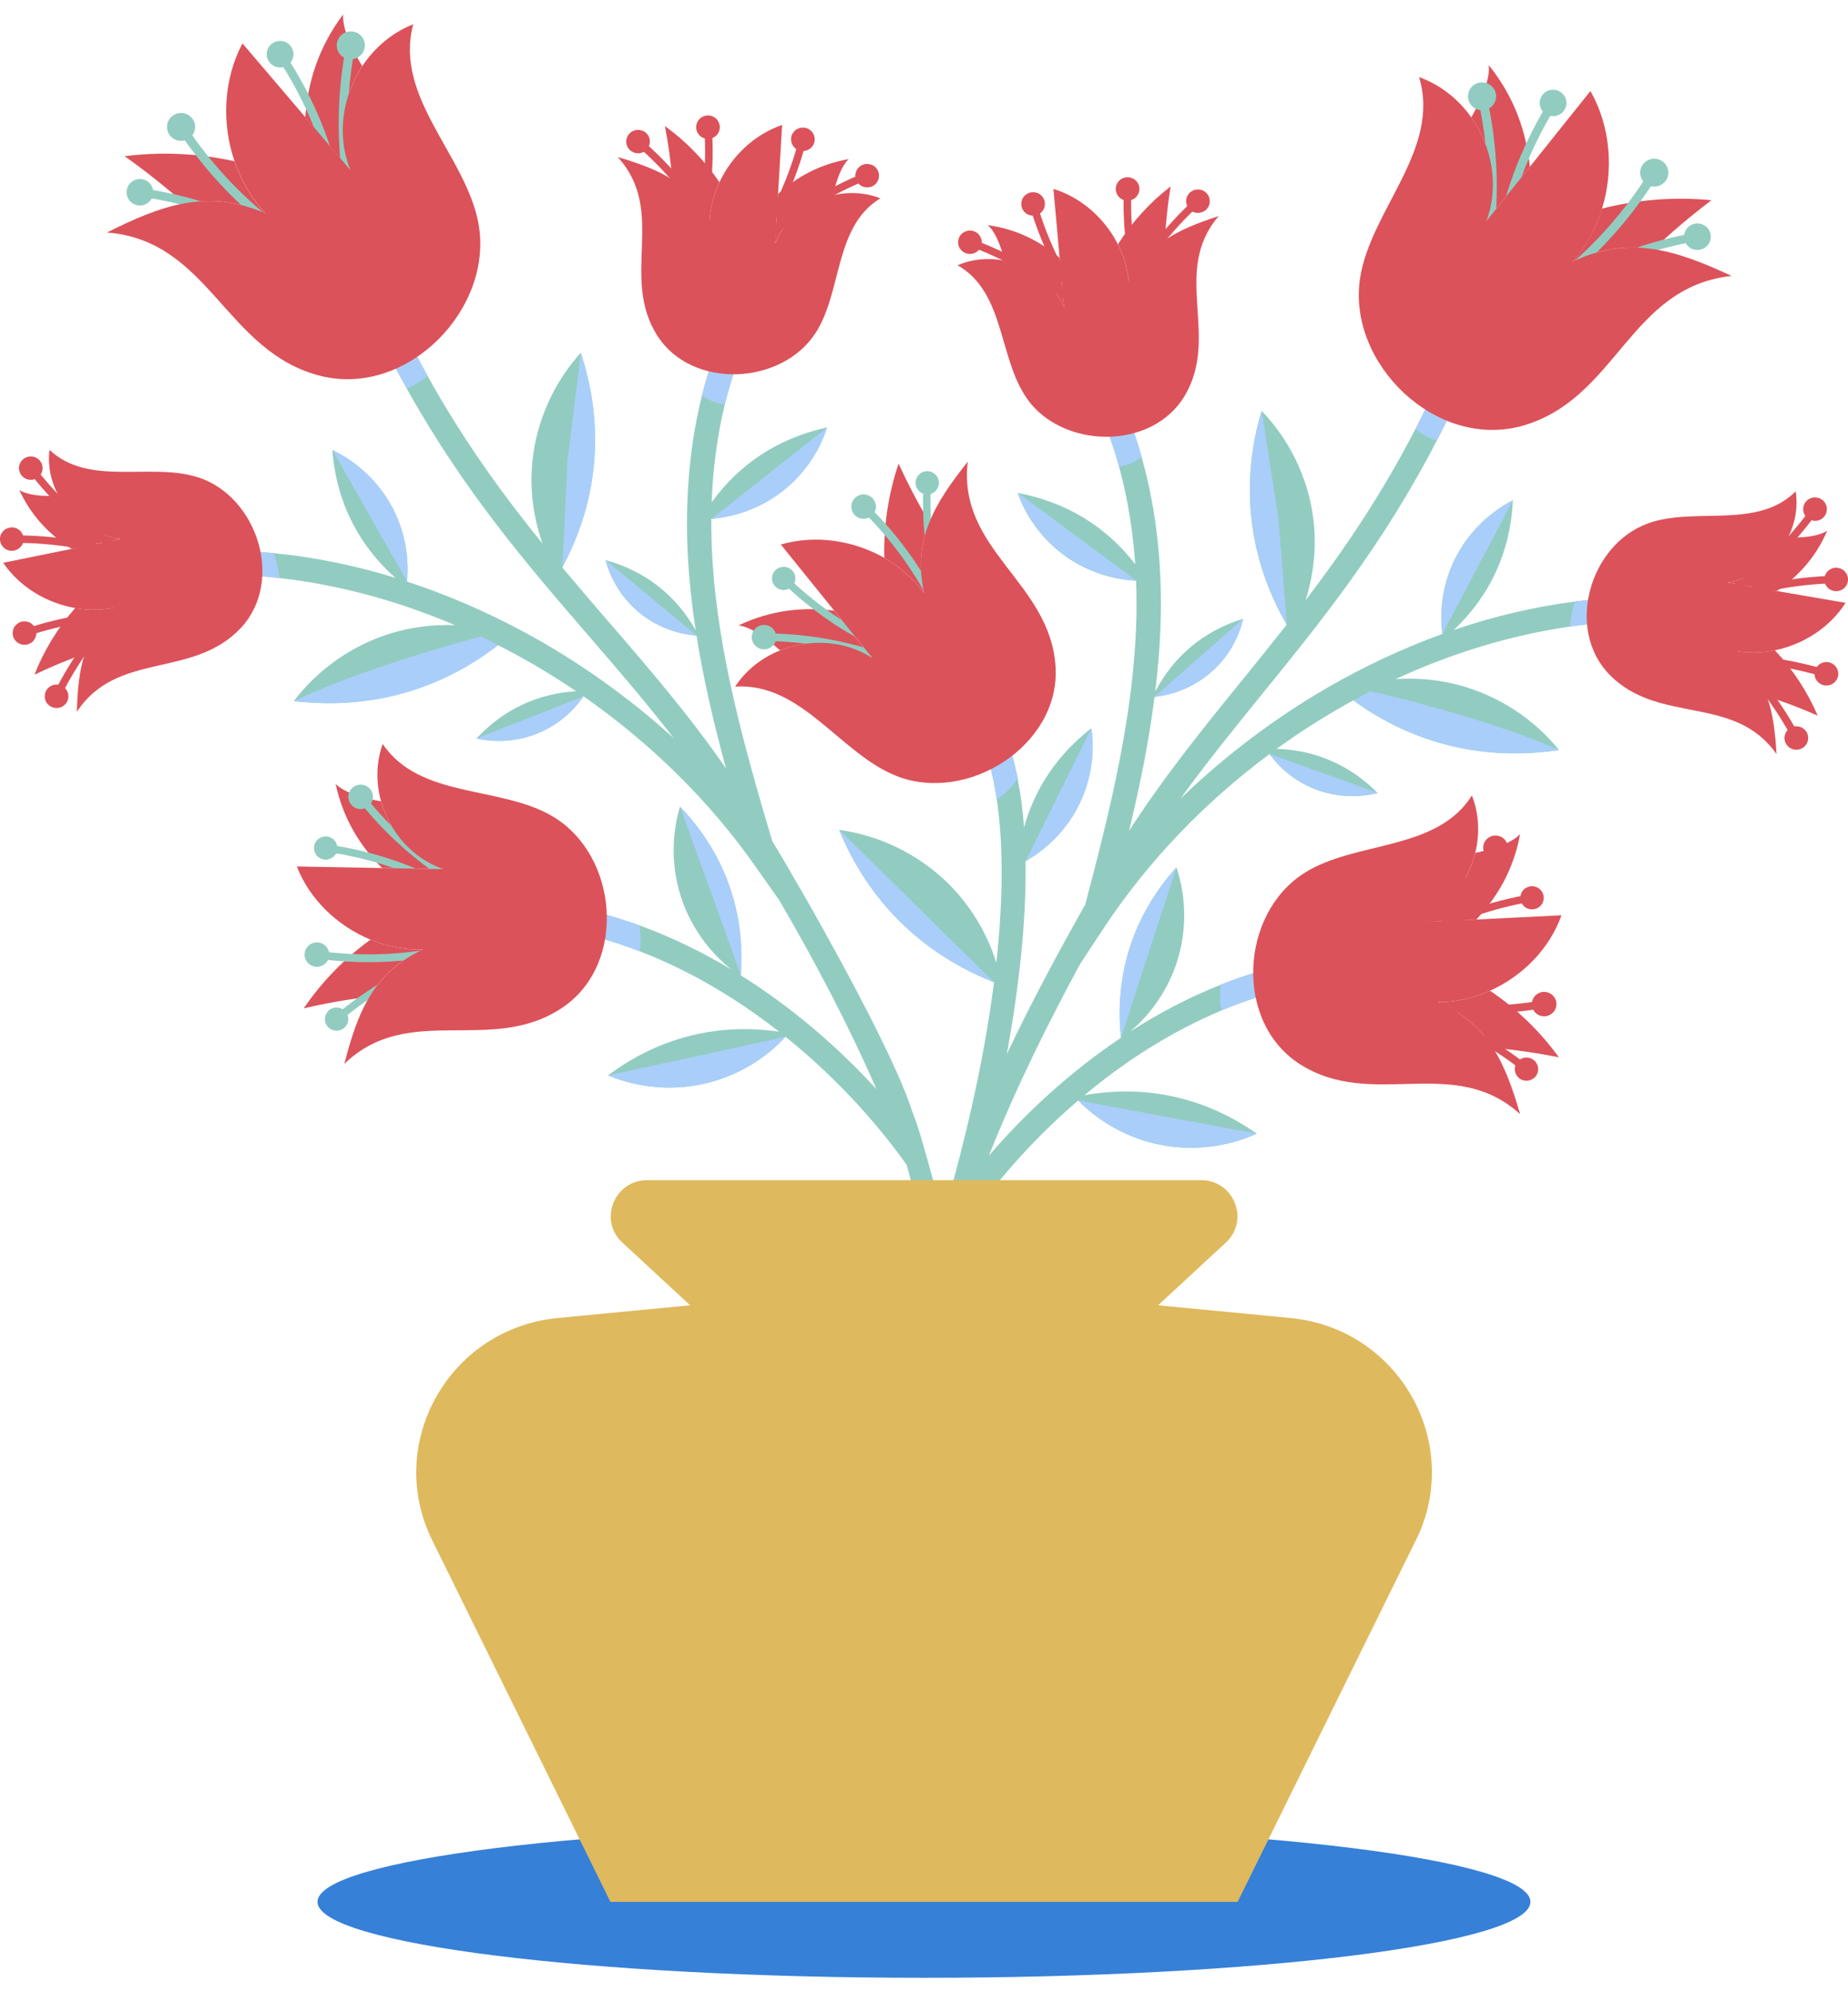 <svg width="64" height="69" viewBox="0 0 64 69" fill="none" xmlns="http://www.w3.org/2000/svg">
<g clip-path="url(#clip0_2020_5994)">
<path d="M31.999 68.5C43.599 68.5 53.002 67.322 53.002 65.87C53.002 64.417 43.599 63.239 31.999 63.239C20.399 63.239 10.996 64.417 10.996 65.87C10.996 67.322 20.399 68.5 31.999 68.5Z" fill="#3680D7"/>
<path d="M31.609 38.536C31.992 39.486 32.699 42.412 33.011 43.392C32.935 43.431 32.857 43.461 32.774 43.485C32.577 43.542 32.367 43.549 32.164 43.515C32.035 43.105 31.54 40.739 31.394 40.336L31.263 40.155C30.201 38.7 28.823 37.211 27.205 35.909C26.47 36.706 25.488 37.278 24.427 37.526C23.312 37.787 22.115 37.686 21.058 37.246C22.799 35.938 24.846 35.42 26.982 35.733C25.538 34.602 23.912 33.622 22.152 32.947C20.536 32.325 18.811 31.961 17.014 31.97L17.008 31.134C18.8 31.126 20.52 31.465 22.14 32.049C23.257 32.454 24.324 32.975 25.329 33.578C24.56 32.966 23.963 32.139 23.635 31.217C23.26 30.169 23.23 29.004 23.549 27.938C25.066 29.523 25.794 31.511 25.661 33.682C25.659 33.714 25.655 33.745 25.654 33.779C27.449 34.903 29.036 36.282 30.352 37.721C29.357 35.438 28.193 33.249 26.989 31.182L26.135 29.971C24.531 27.693 22.491 25.709 20.206 24.116C19.831 24.665 19.299 25.107 18.684 25.371C18.005 25.665 17.227 25.738 16.502 25.578C17.424 24.581 18.613 24.021 19.951 23.94C19.183 23.419 18.39 22.943 17.575 22.514C17.466 22.455 17.358 22.399 17.248 22.345H17.244C15.211 23.921 12.774 24.59 10.176 24.282C11.014 23.175 12.211 22.339 13.546 21.933C14.26 21.715 15.011 21.623 15.757 21.651C13.779 20.81 11.721 20.249 9.675 20.02C8.782 19.92 7.893 19.883 7.014 19.913L6.985 19.077C7.806 19.049 8.637 19.077 9.471 19.157C10.87 19.292 12.284 19.579 13.69 20.012C12.394 18.861 11.641 17.339 11.508 15.587C12.38 16.004 13.111 16.701 13.567 17.545C13.993 18.335 14.178 19.25 14.091 20.14C15.455 20.587 16.809 21.169 18.136 21.882C20.006 22.89 21.767 24.143 23.329 25.562C22.394 24.349 21.413 23.212 20.401 22.038C18.269 19.568 16.076 17.029 14.082 13.451C13.704 12.774 13.333 12.057 12.973 11.297C12.967 11.287 12.962 11.276 12.958 11.268L13.722 10.912C13.745 10.96 13.766 11.005 13.789 11.051C14.12 11.742 14.46 12.397 14.807 13.02C16.073 15.295 17.426 17.147 18.791 18.831C18.464 17.913 18.34 16.922 18.441 15.953C18.583 14.577 19.178 13.25 20.112 12.221C20.947 14.753 20.721 17.322 19.471 19.654C19.491 19.677 19.51 19.7 19.53 19.723C20.036 20.326 20.542 20.912 21.044 21.497C22.486 23.164 23.86 24.758 25.146 26.62C24.734 25.107 24.368 23.571 24.121 22.014C23.406 21.957 22.708 21.683 22.154 21.231C21.579 20.763 21.16 20.114 20.971 19.399C22.337 19.772 23.413 20.613 24.093 21.827C23.967 21.006 23.875 20.179 23.826 19.345C23.736 17.744 23.798 15.749 24.308 13.708C24.535 12.8 24.849 11.883 25.277 10.986C25.568 10.995 25.856 11.062 26.113 11.195C25.655 12.117 25.329 13.069 25.1 14.012C24.817 15.18 24.686 16.333 24.647 17.397C25.609 16.058 26.98 15.166 28.642 14.804C28.349 15.717 27.758 16.535 26.978 17.102C26.296 17.598 25.476 17.899 24.634 17.971C24.631 18.435 24.643 18.88 24.668 19.297C24.86 22.645 25.797 25.935 26.742 29.125C27.726 30.742 30.923 36.316 31.605 38.536H31.609Z" fill="#92CCC1"/>
<path d="M17.25 22.346C15.217 23.921 12.779 24.589 10.182 24.281C12.099 23.375 14.624 22.599 16.419 22.109L16.668 22.05L17.248 22.346H17.25Z" fill="#A9CEFA"/>
<path d="M13.573 17.541C13.999 18.331 14.184 19.246 14.097 20.137L11.512 15.583C12.383 16 13.115 16.697 13.571 17.541H13.573Z" fill="#A9CEFA"/>
<path d="M19.475 19.653L19.652 15.972L20.116 12.219C20.95 14.751 20.725 17.32 19.475 19.653Z" fill="#A9CEFA"/>
<path d="M20.21 24.116C19.835 24.665 19.302 25.107 18.688 25.371C18.008 25.665 17.23 25.738 16.506 25.578L20.21 24.116Z" fill="#A9CEFA"/>
<path d="M28.647 14.804C28.354 15.717 27.763 16.535 26.983 17.102C26.302 17.598 25.481 17.898 24.64 17.971L28.647 14.804Z" fill="#A9CEFA"/>
<path d="M24.125 22.012C23.41 21.956 22.712 21.681 22.158 21.229C21.583 20.761 21.164 20.112 20.976 19.398L24.125 22.01V22.012Z" fill="#A9CEFA"/>
<path d="M27.207 35.907C26.472 36.705 25.491 37.276 24.429 37.524C23.314 37.785 22.117 37.684 21.061 37.245L27.206 35.909L27.207 35.907Z" fill="#A9CEFA"/>
<path d="M25.665 33.682L25.638 33.722L23.554 27.936C25.07 29.521 25.798 31.509 25.665 33.68V33.682Z" fill="#A9CEFA"/>
<path d="M9.476 19.155C9.49 19.194 9.505 19.234 9.519 19.274C9.597 19.517 9.648 19.765 9.682 20.019C8.789 19.918 7.899 19.881 7.021 19.911L6.992 19.076C7.812 19.047 8.643 19.076 9.478 19.155H9.476Z" fill="#A9CEFA"/>
<path d="M13.793 11.049C14.123 11.741 14.464 12.395 14.81 13.018C14.716 13.099 14.615 13.173 14.51 13.238C14.375 13.321 14.233 13.389 14.087 13.451C13.709 12.774 13.338 12.057 12.977 11.297C13.239 11.187 13.512 11.102 13.793 11.051V11.049Z" fill="#A9CEFA"/>
<path d="M22.143 32.049C22.17 32.227 22.184 32.406 22.184 32.587C22.184 32.707 22.173 32.827 22.157 32.946C20.542 32.325 18.816 31.961 17.019 31.97L17.014 31.134C18.805 31.125 20.526 31.465 22.145 32.049H22.143Z" fill="#A9CEFA"/>
<path d="M26.117 11.195C25.659 12.117 25.332 13.069 25.103 14.012C24.823 13.97 24.551 13.864 24.31 13.708C24.537 12.8 24.851 11.883 25.279 10.986C25.57 10.995 25.858 11.062 26.115 11.195H26.117Z" fill="#A9CEFA"/>
<path d="M9.19 7.388C8.18 6.952 7.274 6.88 6.376 7.045C5.721 6.464 5.032 5.917 4.316 5.41C5.581 5.249 6.873 5.31 8.118 5.585C8.345 6.251 8.704 6.871 9.189 7.388H9.19Z" fill="#DC525A"/>
<path d="M12.545 2.291C11.851 3.338 11.645 4.705 12.136 5.9C11.614 5.287 11.094 4.675 10.572 4.063C10.659 2.868 11.014 1.658 11.884 0.5C11.854 0.984 12.149 1.631 12.545 2.291Z" fill="#DC525A"/>
<path d="M12.239 6.619L11.932 6.67C11.642 4.965 11.664 3.24 11.996 1.542L12.301 1.6C11.976 3.261 11.957 4.95 12.239 6.618V6.619Z" fill="#92CCC1"/>
<path d="M12.626 1.471C12.681 1.732 12.514 1.989 12.25 2.043C11.987 2.098 11.728 1.932 11.673 1.67C11.618 1.408 11.784 1.153 12.049 1.098C12.314 1.044 12.571 1.209 12.626 1.471Z" fill="#92CCC1"/>
<path d="M9.878 7.962L9.694 8.21C8.289 7.184 7.094 5.928 6.141 4.48L6.402 4.311C7.334 5.727 8.504 6.955 9.878 7.96V7.962Z" fill="#92CCC1"/>
<path d="M6.543 3.996C6.767 4.146 6.826 4.445 6.675 4.666C6.524 4.888 6.222 4.946 5.998 4.797C5.775 4.647 5.716 4.348 5.867 4.126C6.018 3.905 6.32 3.847 6.543 3.996Z" fill="#92CCC1"/>
<path d="M9.398 8.305L9.54 8.048C8.083 7.261 6.511 6.746 4.867 6.514L4.826 6.804C6.433 7.031 7.972 7.536 9.398 8.305Z" fill="#92CCC1"/>
<path d="M4.608 7.052C4.828 7.182 5.112 7.112 5.243 6.895C5.375 6.677 5.304 6.396 5.085 6.266C4.865 6.135 4.581 6.206 4.45 6.422C4.318 6.64 4.389 6.922 4.608 7.052Z" fill="#92CCC1"/>
<path d="M11.485 6.339L11.772 6.273C11.396 4.672 10.739 3.164 9.821 1.795L9.574 1.957C10.473 3.297 11.115 4.772 11.483 6.339H11.485Z" fill="#92CCC1"/>
<path d="M9.244 1.962C9.292 2.212 9.533 2.376 9.785 2.328C10.037 2.28 10.202 2.041 10.155 1.791C10.107 1.542 9.865 1.378 9.613 1.425C9.361 1.473 9.196 1.712 9.244 1.962Z" fill="#92CCC1"/>
<path d="M16.57 7.747C17.106 10.673 14.13 13.768 11.108 13.021C7.792 12.188 7.271 8.333 3.706 8.053C4.651 7.576 5.512 7.202 6.378 7.045C7.277 6.88 8.18 6.952 9.193 7.388C8.708 6.871 8.349 6.251 8.122 5.585C7.669 4.258 7.74 2.747 8.397 1.503C9.123 2.356 9.849 3.209 10.576 4.061C11.098 4.673 11.618 5.286 12.14 5.898C11.648 4.703 11.854 3.336 12.548 2.289C12.971 1.651 13.575 1.13 14.312 0.84C13.63 3.375 16.142 5.391 16.572 7.747H16.57Z" fill="#DC525A"/>
<path d="M14.647 32.885C13.773 33.293 13.203 33.842 12.795 34.523C12.03 34.614 11.272 34.748 10.521 34.922C11.144 34.004 11.93 33.196 12.831 32.544C13.404 32.779 14.024 32.903 14.647 32.885Z" fill="#DC525A"/>
<path d="M13.196 27.755C13.491 28.812 14.281 29.734 15.357 30.103C14.649 30.091 13.942 30.077 13.234 30.065C12.49 29.319 11.89 28.388 11.625 27.153C11.929 27.452 12.53 27.633 13.196 27.755Z" fill="#DC525A"/>
<path d="M15.895 30.452L15.751 30.682C14.451 29.887 13.318 28.877 12.381 27.681L12.596 27.515C13.512 28.685 14.622 29.674 15.893 30.452H15.895Z" fill="#92CCC1"/>
<path d="M12.699 27.23C12.905 27.345 12.978 27.602 12.862 27.806C12.747 28.01 12.488 28.082 12.282 27.968C12.076 27.853 12.003 27.596 12.118 27.392C12.234 27.188 12.493 27.116 12.699 27.23Z" fill="#92CCC1"/>
<path d="M15.424 32.767L15.483 33.031C13.991 33.355 12.468 33.411 10.955 33.196L10.994 32.929C12.473 33.138 13.965 33.084 15.424 32.767Z" fill="#92CCC1"/>
<path d="M10.867 32.654C11.094 32.595 11.328 32.73 11.387 32.955C11.447 33.181 11.311 33.413 11.083 33.471C10.856 33.531 10.622 33.395 10.563 33.17C10.503 32.945 10.639 32.713 10.867 32.654Z" fill="#92CCC1"/>
<path d="M15.377 33.277L15.288 33.036C13.924 33.534 12.674 34.261 11.573 35.199L11.742 35.394C12.82 34.476 14.043 33.763 15.378 33.277H15.377Z" fill="#92CCC1"/>
<path d="M11.78 35.679C11.993 35.61 12.11 35.385 12.042 35.174C11.973 34.963 11.746 34.847 11.533 34.914C11.32 34.98 11.203 35.208 11.27 35.419C11.338 35.63 11.567 35.746 11.78 35.679Z" fill="#92CCC1"/>
<path d="M15.276 30.784L15.398 30.557C14.116 29.878 12.737 29.437 11.298 29.245L11.265 29.5C12.673 29.688 14.024 30.119 15.277 30.784H15.276Z" fill="#92CCC1"/>
<path d="M11.073 29.718C11.267 29.831 11.515 29.767 11.629 29.576C11.742 29.384 11.679 29.138 11.485 29.025C11.291 28.912 11.043 28.976 10.929 29.168C10.816 29.359 10.88 29.605 11.073 29.718Z" fill="#92CCC1"/>
<path d="M19.145 28.279C21.398 29.616 21.737 33.344 19.498 34.885C17.03 36.567 14.169 34.683 11.925 36.847C12.154 35.955 12.401 35.178 12.797 34.523C13.205 33.842 13.775 33.293 14.649 32.885C14.026 32.903 13.406 32.779 12.832 32.544C11.689 32.074 10.727 31.155 10.279 30.01C11.265 30.028 12.25 30.047 13.236 30.065C13.944 30.077 14.651 30.091 15.359 30.103C14.281 29.736 13.493 28.812 13.198 27.755C13.017 27.109 13.021 26.416 13.253 25.768C14.544 27.675 17.334 27.2 19.146 28.279H19.145Z" fill="#DC525A"/>
<path d="M4.116 21.007C3.493 21.488 3.138 22.026 2.935 22.643C2.342 22.853 1.76 23.096 1.193 23.367C1.524 22.524 2.005 21.739 2.605 21.058C3.106 21.145 3.622 21.134 4.116 21.007Z" fill="#DC525A"/>
<path d="M2.03 17.174C2.456 17.965 3.253 18.56 4.18 18.662C3.614 18.778 3.045 18.892 2.479 19.009C1.751 18.546 1.105 17.911 0.668 16.971C0.964 17.156 1.476 17.195 2.03 17.174Z" fill="#DC525A"/>
<path d="M4.596 20.764L4.415 20.576C3.349 21.579 2.485 22.753 1.842 24.06L2.078 24.174C2.706 22.893 3.555 21.746 4.596 20.764Z" fill="#DC525A"/>
<path d="M2.229 24.422C2.399 24.274 2.417 24.017 2.268 23.849C2.119 23.68 1.86 23.662 1.689 23.81C1.519 23.958 1.501 24.215 1.65 24.383C1.799 24.552 2.058 24.57 2.229 24.422Z" fill="#DC525A"/>
<path d="M5.104 21.407L5.111 21.146C3.643 21.109 2.194 21.329 0.806 21.803L0.891 22.049C2.251 21.586 3.668 21.37 5.106 21.407H5.104Z" fill="#DC525A"/>
<path d="M0.82 22.332C1.046 22.348 1.241 22.179 1.257 21.954C1.273 21.73 1.103 21.537 0.875 21.521C0.65 21.505 0.455 21.674 0.439 21.899C0.423 22.123 0.593 22.316 0.82 22.332Z" fill="#DC525A"/>
<path d="M4.614 19.508L4.703 19.264C3.322 18.769 1.877 18.527 0.408 18.543L0.412 18.803C1.85 18.787 3.263 19.024 4.616 19.508H4.614Z" fill="#DC525A"/>
<path d="M0.254 19.047C0.464 19.132 0.703 19.033 0.789 18.826C0.874 18.618 0.774 18.381 0.565 18.296C0.355 18.212 0.116 18.31 0.03 18.518C-0.055 18.725 0.045 18.963 0.254 19.047Z" fill="#DC525A"/>
<path d="M4.306 19L4.166 19.22C2.927 18.439 1.849 17.453 0.963 16.292L1.172 16.136C2.039 17.272 3.094 18.236 4.306 19Z" fill="#DC525A"/>
<path d="M1.272 15.863C1.467 15.975 1.535 16.224 1.421 16.417C1.307 16.611 1.057 16.677 0.862 16.565C0.666 16.452 0.599 16.204 0.712 16.011C0.826 15.817 1.076 15.75 1.272 15.863Z" fill="#DC525A"/>
<path d="M6.87 16.535C8.91 17.202 9.855 20.115 8.347 21.743C6.683 23.523 4.059 22.529 2.662 24.654C2.683 23.903 2.74 23.238 2.937 22.645C3.139 22.029 3.495 21.489 4.118 21.009C3.624 21.134 3.107 21.146 2.607 21.06C1.611 20.889 0.677 20.326 0.11 19.492C0.9 19.332 1.689 19.172 2.479 19.01C3.045 18.894 3.614 18.78 4.18 18.664C3.253 18.562 2.458 17.965 2.03 17.175C1.769 16.693 1.646 16.139 1.714 15.581C3.088 16.873 5.228 15.998 6.87 16.537V16.535Z" fill="#DC525A"/>
<path d="M24.574 7.772C24.267 7.052 23.832 6.574 23.283 6.22C23.232 5.599 23.146 4.978 23.027 4.365C23.764 4.899 24.405 5.562 24.915 6.311C24.702 6.769 24.579 7.265 24.574 7.77V7.772Z" fill="#DC525A"/>
<path d="M28.849 6.762C27.968 6.966 27.182 7.576 26.843 8.437C26.877 7.863 26.91 7.291 26.944 6.719C27.583 6.141 28.37 5.687 29.396 5.511C29.14 5.747 28.97 6.229 28.849 6.763V6.762Z" fill="#DC525A"/>
<path d="M24.688 8.292L24.918 8.168C24.213 6.89 23.294 5.759 22.184 4.807L22.012 5.004C23.098 5.937 23.999 7.043 24.688 8.294V8.292Z" fill="#DC525A"/>
<path d="M21.729 5.083C21.829 5.284 22.076 5.367 22.278 5.268C22.48 5.169 22.564 4.925 22.465 4.724C22.365 4.524 22.118 4.441 21.916 4.54C21.713 4.638 21.63 4.883 21.729 5.083Z" fill="#DC525A"/>
<path d="M23.929 8.614L24.181 8.688C24.596 7.291 24.754 5.847 24.65 4.395L24.389 4.413C24.49 5.834 24.335 7.247 23.929 8.614Z" fill="#DC525A"/>
<path d="M24.131 4.274C24.059 4.487 24.172 4.717 24.387 4.789C24.602 4.862 24.834 4.749 24.907 4.536C24.98 4.323 24.866 4.093 24.652 4.021C24.437 3.948 24.204 4.061 24.131 4.274Z" fill="#DC525A"/>
<path d="M25.907 8.635L26.122 8.783C26.96 7.587 27.569 6.266 27.933 4.856L27.679 4.793C27.324 6.172 26.727 7.465 25.907 8.635Z" fill="#DC525A"/>
<path d="M27.479 4.578C27.342 4.758 27.378 5.011 27.557 5.148C27.738 5.284 27.994 5.249 28.132 5.071C28.269 4.892 28.233 4.638 28.054 4.501C27.873 4.365 27.617 4.401 27.479 4.578Z" fill="#DC525A"/>
<path d="M26.48 8.468L26.303 8.276C27.384 7.291 28.622 6.514 29.982 5.965L30.081 6.206C28.75 6.742 27.538 7.504 26.48 8.468Z" fill="#DC525A"/>
<path d="M30.323 6.373C30.163 6.531 29.904 6.531 29.742 6.373C29.582 6.214 29.582 5.958 29.742 5.797C29.902 5.639 30.161 5.639 30.323 5.797C30.484 5.956 30.482 6.213 30.323 6.373Z" fill="#DC525A"/>
<path d="M28.226 11.559C27.05 13.34 23.965 13.495 22.768 11.633C21.459 9.582 23.107 7.326 21.394 5.44C22.122 5.655 22.755 5.88 23.283 6.221C23.831 6.575 24.265 7.054 24.574 7.773C24.579 7.268 24.701 6.77 24.915 6.315C25.339 5.405 26.127 4.656 27.086 4.328C27.04 5.125 26.992 5.922 26.946 6.719C26.912 7.293 26.878 7.865 26.845 8.437C27.184 7.576 27.968 6.967 28.851 6.762C29.389 6.637 29.961 6.661 30.488 6.869C28.874 7.852 29.176 10.126 28.228 11.559H28.226Z" fill="#DC525A"/>
<path d="M29.057 28.733C30.073 31.213 31.932 33.038 34.425 34.02C34.136 36.27 33.633 38.635 33.02 40.876C32.667 41.837 32.346 42.815 32.063 43.802C32.14 43.839 32.221 43.867 32.303 43.888C32.502 43.937 32.712 43.939 32.912 43.899C33.029 43.485 33.157 43.075 33.289 42.667L33.415 42.482C34.43 40.996 35.762 39.467 37.339 38.115C38.099 38.89 39.096 39.431 40.165 39.646C41.288 39.873 42.482 39.736 43.523 39.264C41.744 38.01 39.682 37.554 37.555 37.933C38.963 36.757 40.558 35.728 42.296 35.001C43.891 34.331 45.606 33.914 47.403 33.87L47.381 33.034C45.591 33.08 43.88 33.471 42.28 34.104C41.177 34.542 40.126 35.095 39.139 35.73C39.89 35.095 40.458 34.25 40.758 33.319C41.101 32.26 41.096 31.094 40.742 30.04C39.276 31.669 38.61 33.68 38.811 35.846C38.814 35.878 38.818 35.909 38.821 35.943C37.063 37.12 35.517 38.548 34.247 40.026C35.169 37.713 36.266 35.49 37.406 33.388L38.221 32.151C39.753 29.824 41.731 27.779 43.965 26.118C44.356 26.655 44.903 27.081 45.524 27.325C46.213 27.598 46.992 27.649 47.712 27.468C46.76 26.5 45.552 25.976 44.214 25.935C44.965 25.392 45.744 24.89 46.543 24.438C46.65 24.377 46.756 24.317 46.864 24.259H46.868C48.949 25.773 51.406 26.366 53.993 25.979C53.122 24.897 51.898 24.099 50.551 23.734C49.831 23.539 49.077 23.469 48.333 23.52C50.284 22.619 52.324 21.996 54.361 21.704C55.251 21.577 56.138 21.512 57.019 21.516L57.023 20.68C56.202 20.677 55.373 20.729 54.54 20.835C53.146 21.013 51.742 21.343 50.35 21.817C51.611 20.627 52.316 19.083 52.394 17.327C51.536 17.77 50.824 18.488 50.394 19.346C49.991 20.149 49.837 21.069 49.95 21.957C48.601 22.447 47.264 23.068 45.962 23.822C44.125 24.887 42.403 26.192 40.884 27.66C41.781 26.417 42.726 25.253 43.702 24.049C45.757 21.516 47.871 18.91 49.752 15.274C50.108 14.586 50.456 13.857 50.796 13.087C50.801 13.076 50.804 13.066 50.81 13.055L50.036 12.722C50.014 12.77 49.995 12.817 49.972 12.863C49.663 13.563 49.343 14.228 49.017 14.862C47.822 17.174 46.527 19.067 45.213 20.793C45.511 19.864 45.606 18.871 45.474 17.905C45.29 16.535 44.654 15.226 43.69 14.227C42.933 16.783 43.239 19.343 44.56 21.637C44.542 21.662 44.523 21.685 44.503 21.708C44.017 22.325 43.528 22.929 43.044 23.527C41.655 25.239 40.331 26.873 39.103 28.773C39.469 27.248 39.787 25.703 39.984 24.137C40.698 24.06 41.387 23.762 41.927 23.296C42.488 22.812 42.887 22.149 43.052 21.431C41.699 21.845 40.65 22.719 40.009 23.954C40.108 23.129 40.176 22.299 40.197 21.465C40.24 19.862 40.114 17.87 39.542 15.845C39.288 14.944 38.944 14.037 38.487 13.153C38.198 13.171 37.91 13.247 37.658 13.387C38.145 14.295 38.502 15.237 38.757 16.173C39.075 17.332 39.242 18.479 39.315 19.542C38.312 18.233 36.914 17.383 35.242 17.072C35.563 17.976 36.179 18.775 36.976 19.318C37.672 19.793 38.502 20.07 39.345 20.115C39.363 20.58 39.363 21.025 39.354 21.442C39.265 24.795 38.431 28.112 37.585 31.328C36.651 32.975 35.723 34.706 34.869 36.506C35.254 34.398 35.551 32.028 35.517 29.827C36.264 29.401 36.891 28.766 37.296 28.011C37.751 27.165 37.928 26.175 37.793 25.226C36.627 26.129 35.838 27.301 35.465 28.657C35.421 28.075 35.35 27.512 35.243 26.977C35.004 25.751 34.592 24.669 33.947 23.836C33.843 23.873 33.741 23.923 33.645 23.975C33.493 24.058 33.342 24.15 33.202 24.252C33.889 25.082 34.308 26.271 34.521 27.695C34.764 29.331 34.73 31.279 34.505 33.344C34.173 32.28 33.571 31.298 32.761 30.524C31.756 29.563 30.439 28.93 29.056 28.74L29.057 28.733Z" fill="#92CCC1"/>
<path d="M46.872 24.255C48.953 25.768 51.41 26.361 53.997 25.974C52.053 25.126 49.505 24.428 47.694 23.993L47.444 23.942L46.872 24.255Z" fill="#A9CEFA"/>
<path d="M50.4 19.341C49.997 20.143 49.843 21.064 49.956 21.952L52.398 17.323C51.54 17.767 50.828 18.484 50.398 19.343L50.4 19.341Z" fill="#A9CEFA"/>
<path d="M44.565 21.63L44.274 17.957L43.695 14.22C42.939 16.776 43.244 19.336 44.565 21.63Z" fill="#A9CEFA"/>
<path d="M43.969 26.113C44.359 26.65 44.906 27.075 45.528 27.32C46.216 27.593 46.996 27.644 47.715 27.462L43.967 26.113H43.969Z" fill="#A9CEFA"/>
<path d="M35.247 17.063C35.568 17.967 36.185 18.766 36.982 19.31C37.678 19.785 38.507 20.061 39.35 20.107L35.247 17.063Z" fill="#A9CEFA"/>
<path d="M39.989 24.13C40.703 24.053 41.392 23.756 41.932 23.289C42.493 22.805 42.892 22.142 43.057 21.424L39.989 24.132V24.13Z" fill="#A9CEFA"/>
<path d="M37.341 38.114C38.101 38.888 39.099 39.43 40.167 39.644C41.29 39.871 42.485 39.734 43.525 39.263L37.341 38.114Z" fill="#A9CEFA"/>
<path d="M38.812 35.843L38.841 35.883L40.744 30.037C39.278 31.666 38.612 33.677 38.812 35.843Z" fill="#A9CEFA"/>
<path d="M29.058 28.733C30.073 31.214 31.932 33.038 34.425 34.02L29.058 28.733Z" fill="#A9CEFA"/>
<path d="M37.799 25.22L35.524 29.82C36.272 29.395 36.899 28.759 37.303 28.005C37.758 27.158 37.936 26.168 37.801 25.22H37.799Z" fill="#A9CEFA"/>
<path d="M54.544 20.83C54.53 20.868 54.517 20.909 54.507 20.949C54.435 21.194 54.393 21.444 54.366 21.699C55.256 21.572 56.144 21.507 57.024 21.51L57.028 20.675C56.208 20.671 55.378 20.724 54.545 20.83H54.544Z" fill="#A9CEFA"/>
<path d="M49.977 12.858C49.668 13.558 49.348 14.223 49.022 14.857C49.117 14.936 49.22 15.006 49.329 15.068C49.465 15.145 49.609 15.21 49.757 15.267C50.114 14.579 50.462 13.85 50.801 13.08C50.536 12.976 50.261 12.9 49.978 12.858H49.977Z" fill="#A9CEFA"/>
<path d="M42.281 34.102C42.26 34.282 42.251 34.461 42.258 34.641C42.264 34.761 42.276 34.88 42.297 34.998C43.892 34.328 45.607 33.911 47.404 33.867L47.383 33.031C45.593 33.077 43.881 33.467 42.281 34.101V34.102Z" fill="#A9CEFA"/>
<path d="M33.205 24.243C33.892 25.073 34.311 26.263 34.524 27.686C34.657 27.598 34.782 27.498 34.895 27.387C35.027 27.258 35.142 27.118 35.249 26.968C35.009 25.742 34.597 24.66 33.953 23.828C33.848 23.865 33.747 23.914 33.651 23.967C33.498 24.049 33.347 24.141 33.207 24.243H33.205Z" fill="#A9CEFA"/>
<path d="M37.663 13.379C38.149 14.287 38.506 15.228 38.762 16.164C39.041 16.113 39.311 15.998 39.545 15.837C39.291 14.936 38.947 14.028 38.49 13.145C38.201 13.162 37.913 13.238 37.661 13.379H37.663Z" fill="#A9CEFA"/>
<path d="M54.464 9.059C55.462 8.591 56.364 8.493 57.266 8.63C57.903 8.028 58.574 7.462 59.272 6.934C58.002 6.811 56.713 6.911 55.477 7.224C55.272 7.896 54.931 8.528 54.462 9.059H54.464Z" fill="#DC525A"/>
<path d="M50.954 4.066C51.68 5.092 51.929 6.452 51.474 7.661C51.977 7.033 52.479 6.404 52.982 5.776C52.859 4.585 52.465 3.385 51.56 2.256C51.606 2.738 51.331 3.396 50.954 4.066Z" fill="#DC525A"/>
<path d="M51.393 8.382L51.702 8.424C51.938 6.711 51.864 4.987 51.478 3.301L51.175 3.37C51.549 5.02 51.624 6.707 51.393 8.384V8.382Z" fill="#92CCC1"/>
<path d="M50.848 3.25C50.8 3.512 50.976 3.764 51.24 3.809C51.505 3.857 51.759 3.683 51.805 3.421C51.853 3.158 51.677 2.907 51.412 2.861C51.148 2.814 50.894 2.988 50.848 3.25Z" fill="#92CCC1"/>
<path d="M53.795 9.652L53.986 9.895C55.359 8.827 56.515 7.536 57.422 6.06L57.156 5.9C56.268 7.344 55.137 8.607 53.793 9.652H53.795Z" fill="#92CCC1"/>
<path d="M57.005 5.588C56.787 5.745 56.737 6.046 56.895 6.262C57.053 6.478 57.357 6.528 57.575 6.371C57.794 6.215 57.843 5.914 57.685 5.697C57.527 5.481 57.224 5.432 57.005 5.588Z" fill="#92CCC1"/>
<path d="M54.285 9.981L54.136 9.728C55.569 8.897 57.124 8.334 58.759 8.053L58.809 8.342C57.209 8.616 55.688 9.168 54.285 9.981Z" fill="#92CCC1"/>
<path d="M59.034 8.584C58.819 8.722 58.532 8.66 58.395 8.447C58.257 8.234 58.319 7.949 58.534 7.812C58.748 7.675 59.036 7.736 59.175 7.949C59.313 8.162 59.251 8.447 59.036 8.584H59.034Z" fill="#92CCC1"/>
<path d="M52.14 8.081L51.851 8.023C52.177 6.411 52.786 4.884 53.662 3.487L53.914 3.642C53.058 5.009 52.461 6.503 52.142 8.081H52.14Z" fill="#92CCC1"/>
<path d="M54.244 3.637C54.205 3.887 53.967 4.059 53.715 4.019C53.462 3.98 53.288 3.744 53.329 3.494C53.37 3.245 53.606 3.072 53.858 3.113C54.11 3.151 54.284 3.387 54.244 3.637Z" fill="#92CCC1"/>
<path d="M47.101 9.642C46.655 12.582 49.727 15.585 52.722 14.748C56.013 13.813 56.412 9.944 59.968 9.557C59.01 9.11 58.136 8.76 57.268 8.63C56.364 8.493 55.462 8.591 54.466 9.059C54.935 8.528 55.274 7.896 55.482 7.224C55.894 5.886 55.775 4.376 55.08 3.153C54.381 4.028 53.681 4.902 52.982 5.776C52.479 6.405 51.977 7.033 51.474 7.661C51.929 6.452 51.68 5.092 50.954 4.066C50.512 3.44 49.892 2.939 49.146 2.671C49.906 5.184 47.458 7.275 47.101 9.644V9.642Z" fill="#DC525A"/>
<path d="M49.8 34.709C50.686 35.089 51.272 35.621 51.701 36.289C52.468 36.358 53.232 36.469 53.987 36.62C53.337 35.721 52.525 34.938 51.604 34.313C51.037 34.567 50.423 34.709 49.8 34.711V34.709Z" fill="#DC525A"/>
<path d="M51.092 29.539C50.829 30.605 50.069 31.551 49.004 31.953C49.711 31.917 50.417 31.884 51.126 31.849C51.847 31.082 52.416 30.133 52.644 28.889C52.349 29.197 51.754 29.398 51.092 29.539Z" fill="#DC525A"/>
<path d="M48.477 32.315L48.627 32.54C49.902 31.706 51.003 30.661 51.903 29.438L51.683 29.28C50.804 30.476 49.725 31.498 48.478 32.315H48.477Z" fill="#DC525A"/>
<path d="M51.573 28.998C51.37 29.118 51.306 29.378 51.427 29.579C51.548 29.779 51.811 29.843 52.013 29.723C52.215 29.604 52.279 29.343 52.159 29.143C52.038 28.942 51.775 28.879 51.573 28.998Z" fill="#DC525A"/>
<path d="M49.019 34.616L48.97 34.882C50.472 35.16 51.995 35.169 53.499 34.91L53.453 34.644C51.981 34.898 50.49 34.889 49.019 34.618V34.616Z" fill="#DC525A"/>
<path d="M53.572 34.364C53.343 34.312 53.114 34.454 53.061 34.681C53.008 34.908 53.151 35.135 53.38 35.188C53.609 35.241 53.839 35.098 53.892 34.871C53.945 34.644 53.801 34.417 53.572 34.364Z" fill="#DC525A"/>
<path d="M49.084 35.125L49.166 34.882C50.543 35.337 51.816 36.027 52.946 36.931L52.782 37.132C51.676 36.247 50.431 35.573 49.082 35.126L49.084 35.125Z" fill="#DC525A"/>
<path d="M52.752 37.415C52.537 37.354 52.413 37.132 52.475 36.917C52.537 36.705 52.761 36.581 52.977 36.643C53.192 36.705 53.317 36.926 53.255 37.141C53.192 37.354 52.969 37.477 52.752 37.415Z" fill="#DC525A"/>
<path d="M49.109 32.628L48.98 32.404C50.238 31.687 51.604 31.204 53.037 30.969L53.079 31.222C51.677 31.453 50.341 31.926 49.107 32.628H49.109Z" fill="#DC525A"/>
<path d="M53.274 31.435C53.084 31.553 52.834 31.498 52.715 31.31C52.596 31.122 52.651 30.874 52.841 30.756C53.031 30.638 53.281 30.693 53.4 30.881C53.519 31.069 53.464 31.317 53.274 31.435Z" fill="#DC525A"/>
<path d="M45.164 30.242C42.953 31.648 42.73 35.385 45.015 36.856C47.532 38.462 50.334 36.492 52.644 38.587C52.387 37.704 52.117 36.933 51.701 36.289C51.272 35.621 50.686 35.089 49.8 34.709C50.423 34.709 51.039 34.567 51.604 34.312C52.731 33.807 53.665 32.86 54.077 31.701C53.093 31.748 52.108 31.798 51.124 31.847C50.418 31.882 49.711 31.916 49.002 31.951C50.068 31.55 50.828 30.603 51.091 29.537C51.25 28.888 51.227 28.194 50.975 27.552C49.745 29.498 46.941 29.108 45.164 30.241V30.242Z" fill="#DC525A"/>
<path d="M32.004 20.541C31.799 19.607 31.891 18.824 32.185 18.088C31.793 17.432 31.438 16.753 31.12 16.058C30.765 17.107 30.598 18.217 30.625 19.322C31.163 19.628 31.639 20.04 32.004 20.541Z" fill="#DC525A"/>
<path d="M27.015 22.527C28.042 22.116 29.26 22.172 30.211 22.795C29.769 22.246 29.329 21.699 28.887 21.15C27.837 21.02 26.728 21.116 25.577 21.66C26.002 21.716 26.513 22.079 27.017 22.527H27.015Z" fill="#DC525A"/>
<path d="M30.818 23.004L30.914 22.753C29.485 22.216 27.986 21.942 26.459 21.933V22.202C27.952 22.209 29.419 22.478 30.816 23.004H30.818Z" fill="#92CCC1"/>
<path d="M26.292 22.455C26.509 22.547 26.759 22.448 26.852 22.234C26.944 22.019 26.845 21.771 26.628 21.679C26.411 21.588 26.161 21.686 26.069 21.901C25.976 22.116 26.076 22.364 26.292 22.455Z" fill="#92CCC1"/>
<path d="M32.384 21.224L32.63 21.109C31.981 19.74 31.096 18.509 30.004 17.451L29.814 17.645C30.883 18.68 31.748 19.885 32.384 21.225V21.224Z" fill="#92CCC1"/>
<path d="M29.516 17.71C29.607 17.925 29.857 18.027 30.074 17.935C30.291 17.846 30.393 17.598 30.301 17.383C30.209 17.168 29.96 17.066 29.744 17.158C29.527 17.247 29.424 17.495 29.516 17.71Z" fill="#92CCC1"/>
<path d="M32.763 20.874L32.516 20.949C32.083 19.575 31.903 18.15 31.983 16.713L32.243 16.727C32.164 18.133 32.34 19.528 32.765 20.874H32.763Z" fill="#92CCC1"/>
<path d="M32.495 16.586C32.571 16.795 32.461 17.024 32.25 17.1C32.038 17.175 31.808 17.066 31.731 16.857C31.655 16.648 31.765 16.419 31.976 16.343C32.188 16.267 32.418 16.377 32.495 16.586Z" fill="#92CCC1"/>
<path d="M30.705 22.314L30.598 22.549C29.274 21.956 28.081 21.141 27.051 20.126L27.234 19.943C28.242 20.935 29.41 21.734 30.707 22.313L30.705 22.314Z" fill="#92CCC1"/>
<path d="M27.292 19.661C27.5 19.744 27.601 19.978 27.517 20.184C27.434 20.39 27.198 20.49 26.99 20.407C26.782 20.325 26.681 20.091 26.765 19.885C26.848 19.679 27.084 19.579 27.292 19.661Z" fill="#92CCC1"/>
<path d="M31.058 26.88C33.502 27.835 36.69 25.83 36.559 23.133C36.403 20.168 33.15 19.069 33.516 15.988C32.942 16.711 32.47 17.38 32.186 18.088C31.891 18.824 31.797 19.607 32.005 20.541C31.639 20.04 31.163 19.63 30.625 19.322C29.553 18.71 28.232 18.514 27.042 18.859C27.656 19.623 28.272 20.386 28.889 21.148C29.331 21.697 29.771 22.244 30.213 22.793C29.261 22.172 28.043 22.114 27.017 22.526C26.39 22.777 25.838 23.201 25.46 23.78C27.772 23.632 29.091 26.113 31.06 26.88H31.058Z" fill="#DC525A"/>
<path d="M59.957 22.517C60.594 22.978 60.965 23.506 61.188 24.116C61.788 24.308 62.375 24.531 62.951 24.786C62.594 23.954 62.09 23.185 61.468 22.522C60.971 22.624 60.454 22.628 59.957 22.519V22.517Z" fill="#DC525A"/>
<path d="M61.925 18.622C61.522 19.426 60.744 20.045 59.822 20.175C60.392 20.274 60.962 20.37 61.534 20.469C62.248 19.985 62.874 19.329 63.281 18.379C62.99 18.572 62.48 18.625 61.926 18.622H61.925Z" fill="#DC525A"/>
<path d="M59.472 22.288L59.647 22.095C60.742 23.066 61.644 24.211 62.326 25.499L62.093 25.62C61.424 24.359 60.543 23.238 59.471 22.288H59.472Z" fill="#DC525A"/>
<path d="M61.951 25.874C61.775 25.732 61.75 25.476 61.894 25.302C62.038 25.128 62.295 25.103 62.471 25.246C62.647 25.388 62.672 25.643 62.528 25.818C62.384 25.992 62.127 26.017 61.951 25.874Z" fill="#DC525A"/>
<path d="M58.982 22.946L58.968 22.687C60.434 22.605 61.89 22.782 63.293 23.213L63.215 23.462C61.842 23.039 60.418 22.867 58.982 22.948V22.946Z" fill="#DC525A"/>
<path d="M63.293 23.741C63.068 23.764 62.867 23.601 62.844 23.377C62.821 23.154 62.986 22.955 63.212 22.932C63.437 22.909 63.638 23.073 63.661 23.296C63.684 23.52 63.519 23.718 63.293 23.741Z" fill="#DC525A"/>
<path d="M59.412 21.034L59.316 20.793C60.682 20.256 62.12 19.969 63.588 19.941L63.594 20.2C62.157 20.228 60.751 20.509 59.414 21.034H59.412Z" fill="#DC525A"/>
<path d="M63.757 20.441C63.551 20.532 63.308 20.441 63.215 20.235C63.123 20.031 63.215 19.79 63.423 19.698C63.629 19.607 63.872 19.698 63.965 19.904C64.057 20.11 63.965 20.349 63.757 20.441Z" fill="#DC525A"/>
<path d="M59.707 20.518L59.854 20.733C61.069 19.915 62.117 18.898 62.965 17.71L62.752 17.561C61.921 18.724 60.897 19.718 59.709 20.52L59.707 20.518Z" fill="#DC525A"/>
<path d="M62.642 17.288C62.451 17.406 62.39 17.657 62.509 17.848C62.628 18.038 62.882 18.097 63.074 17.98C63.266 17.862 63.326 17.61 63.207 17.42C63.088 17.23 62.834 17.17 62.642 17.288Z" fill="#DC525A"/>
<path d="M57.068 18.131C55.05 18.859 54.196 21.801 55.753 23.381C57.471 25.11 60.062 24.035 61.525 26.118C61.481 25.367 61.404 24.706 61.188 24.118C60.966 23.509 60.595 22.98 59.957 22.519C60.454 22.63 60.971 22.624 61.468 22.522C62.459 22.32 63.375 21.73 63.915 20.879C63.121 20.742 62.326 20.606 61.532 20.469C60.962 20.37 60.392 20.274 59.821 20.175C60.744 20.045 61.522 19.426 61.923 18.622C62.168 18.131 62.274 17.575 62.189 17.017C60.856 18.351 58.69 17.541 57.065 18.129L57.068 18.131Z" fill="#DC525A"/>
<path d="M39.101 9.909C39.387 9.179 39.806 8.688 40.342 8.319C40.374 7.696 40.442 7.073 40.541 6.457C39.82 7.013 39.2 7.696 38.716 8.461C38.943 8.912 39.08 9.404 39.101 9.909Z" fill="#DC525A"/>
<path d="M34.796 9.031C35.684 9.209 36.488 9.795 36.852 10.645C36.8 10.073 36.749 9.503 36.697 8.931C36.04 8.373 35.241 7.941 34.208 7.798C34.471 8.027 34.655 8.502 34.794 9.033L34.796 9.031Z" fill="#DC525A"/>
<path d="M39.002 10.434L38.768 10.316C39.432 9.017 40.316 7.86 41.397 6.873L41.575 7.064C40.518 8.028 39.652 9.163 39.002 10.434Z" fill="#DC525A"/>
<path d="M41.861 7.136C41.767 7.341 41.523 7.43 41.318 7.339C41.111 7.246 41.021 7.004 41.113 6.8C41.207 6.596 41.451 6.507 41.657 6.598C41.863 6.691 41.953 6.932 41.861 7.136Z" fill="#DC525A"/>
<path d="M39.772 10.733L39.523 10.814C39.065 9.431 38.862 7.992 38.921 6.538L39.182 6.549C39.125 7.972 39.322 9.38 39.772 10.733Z" fill="#DC525A"/>
<path d="M39.434 6.401C39.514 6.61 39.406 6.846 39.194 6.924C38.983 7.003 38.745 6.895 38.667 6.686C38.587 6.477 38.695 6.241 38.907 6.164C39.118 6.086 39.356 6.192 39.434 6.401Z" fill="#DC525A"/>
<path d="M37.794 10.814L37.583 10.968C36.708 9.798 36.058 8.496 35.651 7.098L35.904 7.026C36.301 8.394 36.937 9.668 37.793 10.814H37.794Z" fill="#DC525A"/>
<path d="M36.097 6.807C36.239 6.982 36.212 7.238 36.036 7.379C35.861 7.52 35.601 7.494 35.459 7.319C35.317 7.145 35.344 6.888 35.52 6.748C35.696 6.607 35.955 6.633 36.097 6.807Z" fill="#DC525A"/>
<path d="M37.216 10.666L37.388 10.469C36.277 9.517 35.016 8.776 33.638 8.27L33.548 8.512C34.895 9.008 36.13 9.732 37.218 10.664L37.216 10.666Z" fill="#DC525A"/>
<path d="M33.31 8.686C33.475 8.839 33.734 8.832 33.888 8.669C34.043 8.505 34.036 8.248 33.871 8.095C33.706 7.942 33.446 7.949 33.292 8.113C33.137 8.276 33.144 8.533 33.31 8.686Z" fill="#DC525A"/>
<path d="M35.566 13.808C36.797 15.553 39.885 15.613 41.025 13.715C42.269 11.624 40.552 9.42 42.205 7.483C41.484 7.719 40.858 7.963 40.341 8.32C39.805 8.69 39.384 9.181 39.1 9.911C39.078 9.406 38.942 8.913 38.715 8.463C38.262 7.566 37.452 6.841 36.483 6.543C36.554 7.339 36.626 8.134 36.697 8.929C36.749 9.501 36.8 10.071 36.852 10.643C36.486 9.793 35.682 9.209 34.796 9.029C34.254 8.92 33.684 8.963 33.164 9.188C34.808 10.122 34.576 12.404 35.568 13.806L35.566 13.808Z" fill="#DC525A"/>
<path d="M49.032 53.348L48.878 53.661L46.793 57.891L43.931 63.699V63.702L42.862 65.87H21.14L15.748 54.928L14.97 53.348C14.762 52.928 14.615 52.5 14.526 52.069C13.894 49.048 16.023 45.968 19.313 45.649L23.596 45.237L23.901 45.208L21.554 43.036C21.239 42.745 21.12 42.366 21.158 42.007C21.22 41.413 21.701 40.874 22.415 40.874H41.593C42.736 40.874 43.288 42.262 42.454 43.036L40.107 45.208L44.693 45.649C48.453 46.012 50.694 49.983 49.036 53.346L49.032 53.348Z" fill="#DFB95D"/>
</g>
<defs>
<clipPath id="clip0_2020_5994">
<rect width="64" height="68" fill="white" transform="translate(0 0.5)"/>
</clipPath>
</defs>
</svg>
